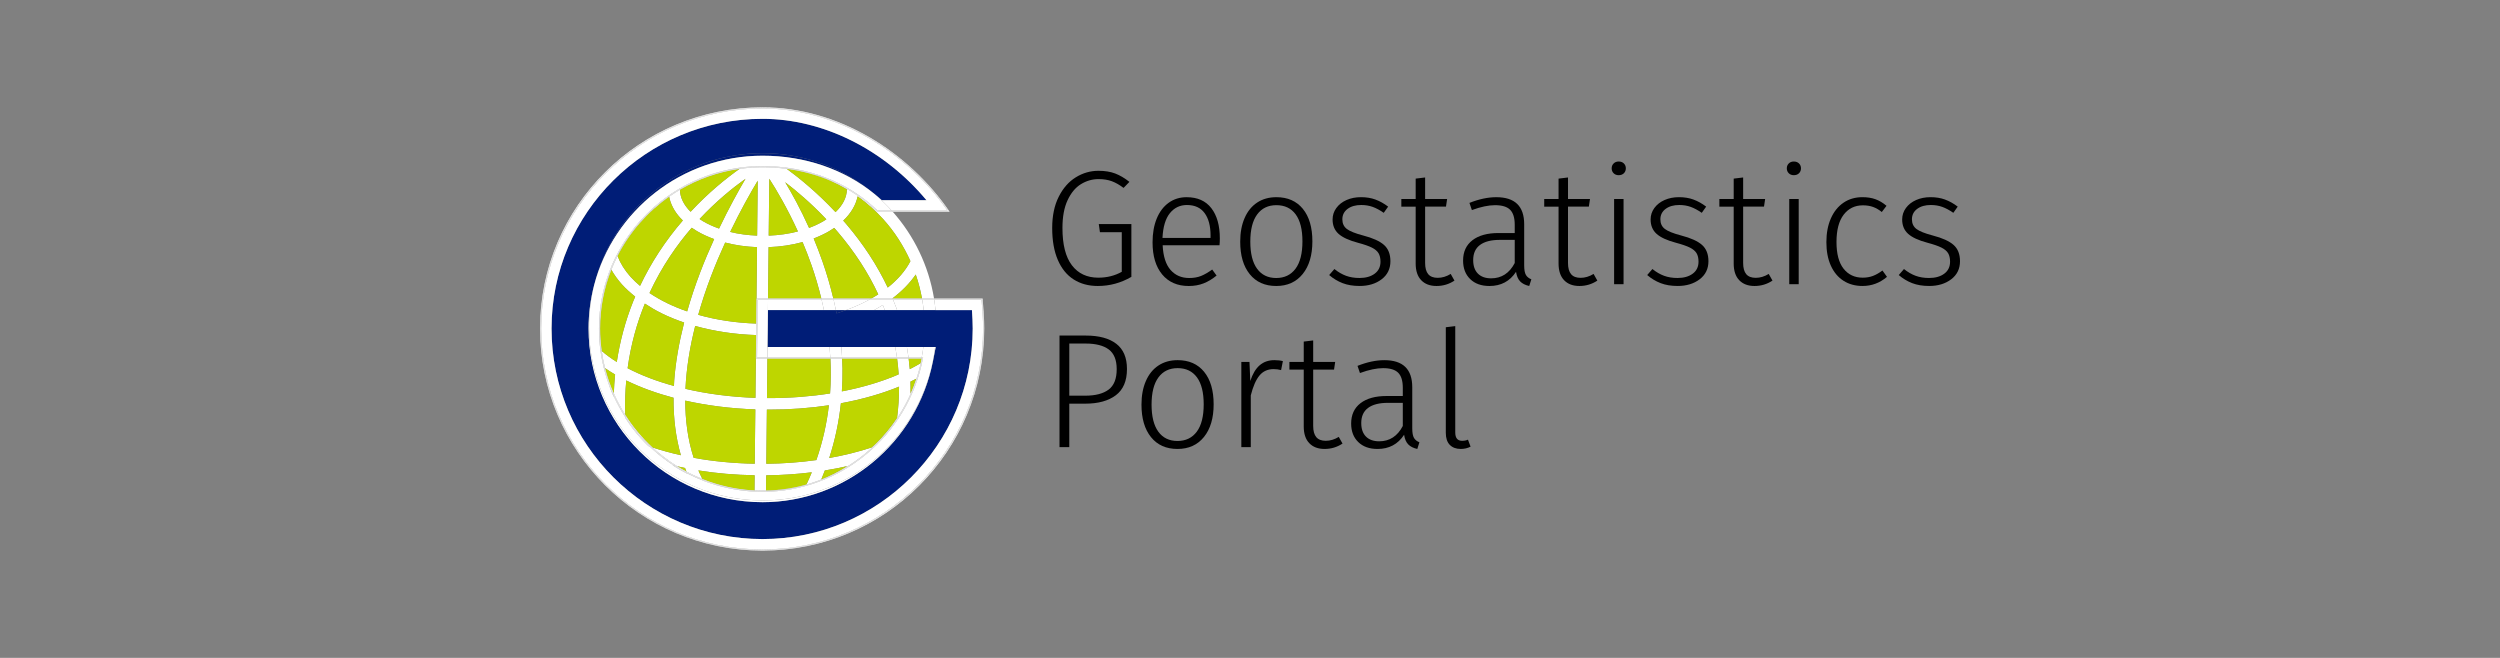 <?xml version="1.0" encoding="UTF-8"?>
<svg id="Warstwa_1" xmlns="http://www.w3.org/2000/svg" version="1.1" viewBox="0 0 380 100">
  <rect x="0" y="0" width="380" height="100" fill="#808080" stroke="none"/>
  <!-- Generator: Adobe Illustrator 29.1.0, SVG Export Plug-In . SVG Version: 2.1.0 Build 142)  -->
  <defs>
    <style>
      .st0 {
        fill: #fff;
      }

      .st1 {
        fill: #bed600;
      }

      .st2 {
        fill: #001d77;
      }
    </style>
  </defs>
  <g>
    <path d="M169.505,26.37c.718.272,1.44.698,2.167,1.275l-.892.917c-.611-.463-1.206-.801-1.783-1.016-.578-.214-1.247-.322-2.006-.322-.958,0-1.853.256-2.687.768-.834.511-1.511,1.325-2.031,2.439s-.78,2.522-.78,4.223c0,2.526.479,4.417,1.437,5.671.957,1.255,2.294,1.882,4.012,1.882,1.321,0,2.51-.297,3.567-.892v-6.018h-3.319l-.174-1.238h4.953v8.024c-1.585.924-3.285,1.387-5.102,1.387-1.403,0-2.625-.33-3.665-.991-1.04-.66-1.845-1.651-2.414-2.972-.57-1.32-.854-2.938-.854-4.854,0-1.849.33-3.43.99-4.743s1.527-2.299,2.6-2.96c1.073-.66,2.22-.99,3.442-.99.974,0,1.82.136,2.539.409Z"/>
    <path d="M185.366,37.279h-8.643c.083,1.684.483,2.934,1.201,3.752s1.663,1.226,2.836,1.226c.677,0,1.275-.103,1.795-.31.52-.207,1.085-.533,1.697-.978l.669.916c-.644.528-1.304.925-1.981,1.189-.677.264-1.428.397-2.253.397-1.718,0-3.063-.586-4.037-1.759-.974-1.172-1.461-2.798-1.461-4.879,0-1.37.21-2.571.631-3.603.421-1.032,1.024-1.833,1.808-2.403.784-.57,1.697-.854,2.736-.854,1.651,0,2.906.557,3.764,1.672s1.288,2.646,1.288,4.594c0,.363-.016.71-.05,1.041ZM184.004,35.793c0-1.453-.301-2.588-.904-3.405s-1.498-1.226-2.687-1.226c-1.057,0-1.919.413-2.588,1.238-.669.826-1.044,2.08-1.127,3.764h7.305v-.371Z"/>
    <path d="M198.033,31.744c.966,1.181,1.449,2.827,1.449,4.941,0,2.097-.492,3.752-1.473,4.965-.982,1.213-2.324,1.82-4.024,1.82-1.717,0-3.059-.599-4.024-1.796-.966-1.197-1.449-2.843-1.449-4.941,0-1.37.222-2.567.669-3.591.446-1.024,1.081-1.808,1.907-2.353.825-.545,1.799-.817,2.922-.817,1.716,0,3.058.591,4.024,1.771ZM191.087,32.598c-.693.941-1.041,2.32-1.041,4.136,0,1.8.343,3.17,1.028,4.111.685.941,1.655,1.412,2.91,1.412,1.255,0,2.233-.471,2.935-1.412.701-.941,1.052-2.328,1.052-4.16,0-1.799-.343-3.166-1.027-4.099-.686-.933-1.664-1.4-2.935-1.4-1.255,0-2.229.471-2.922,1.412Z"/>
    <path d="M209.065,30.332c.66.239,1.304.599,1.932,1.077l-.669.941c-.594-.413-1.155-.714-1.684-.904-.528-.189-1.106-.285-1.733-.285-.859,0-1.552.198-2.08.594-.528.397-.793.925-.793,1.585,0,.628.227,1.114.681,1.461.454.346,1.275.677,2.464.99,1.469.38,2.53.859,3.183,1.437.652.578.978,1.403.978,2.476,0,1.155-.446,2.072-1.337,2.749-.892.677-2.006,1.016-3.343,1.016-.99,0-1.857-.145-2.6-.434-.742-.289-1.42-.698-2.03-1.226l.792-.916c.578.463,1.168.805,1.771,1.028.603.222,1.284.334,2.043.334.958,0,1.729-.219,2.316-.657.586-.437.879-1.044.879-1.82,0-.528-.099-.958-.297-1.288-.198-.33-.537-.615-1.016-.855-.479-.239-1.18-.482-2.105-.73-1.371-.363-2.357-.817-2.96-1.362-.603-.545-.904-1.271-.904-2.179,0-.644.189-1.226.57-1.746.38-.52.895-.924,1.548-1.213.652-.288,1.383-.434,2.192-.434.808,0,1.544.12,2.204.359Z"/>
    <path d="M221.076,42.653c-.825.545-1.733.817-2.724.817-.991,0-1.767-.293-2.328-.88-.562-.585-.842-1.432-.842-2.538v-8.643h-2.179v-1.164h2.179v-3.096l1.437-.174v3.269h3.343l-.173,1.164h-3.17v8.568c0,.76.157,1.325.47,1.697.313.371.793.557,1.437.557.677,0,1.337-.198,1.981-.594l.57,1.015Z"/>
    <path d="M231.935,41.786c.174.297.45.52.83.669l-.322,1.016c-.594-.132-1.053-.363-1.375-.693-.322-.33-.532-.817-.631-1.461-.941,1.437-2.287,2.155-4.036,2.155-1.238,0-2.216-.351-2.935-1.053s-1.077-1.638-1.077-2.811c0-1.337.475-2.369,1.424-3.096.949-.726,2.266-1.09,3.95-1.09h2.476v-1.263c0-1.041-.231-1.796-.693-2.266-.462-.47-1.23-.706-2.303-.706-.99,0-2.163.248-3.516.743l-.372-1.09c1.453-.578,2.815-.867,4.087-.867,2.823,0,4.235,1.371,4.235,4.111v6.241c0,.677.086,1.164.26,1.461ZM230.239,39.978v-3.516h-2.253c-1.321,0-2.328.256-3.021.768s-1.04,1.279-1.04,2.303c0,.891.239,1.577.718,2.056s1.148.718,2.006.718c1.585,0,2.782-.776,3.591-2.328Z"/>
    <path d="M242.795,42.653c-.826.545-1.733.817-2.724.817-.99,0-1.767-.293-2.328-.88-.561-.585-.842-1.432-.842-2.538v-8.643h-2.18v-1.164h2.18v-3.096l1.436-.174v3.269h3.343l-.174,1.164h-3.17v8.568c0,.76.157,1.325.47,1.697s.793.557,1.437.557c.677,0,1.337-.198,1.981-.594l.57,1.015Z"/>
    <path d="M246.831,24.847c.198.198.297.446.297.742,0,.297-.099.545-.297.743-.198.198-.463.297-.793.297-.314,0-.57-.099-.767-.297-.198-.198-.297-.446-.297-.743,0-.297.099-.545.297-.742.198-.198.453-.297.767-.297.33,0,.594.099.793.297ZM246.781,43.197h-1.436v-12.952h1.436v12.952Z"/>
    <path d="M257.405,30.332c.66.239,1.304.599,1.932,1.077l-.669.941c-.594-.413-1.155-.714-1.684-.904-.528-.189-1.106-.285-1.733-.285-.859,0-1.552.198-2.08.594-.528.397-.793.925-.793,1.585,0,.628.227,1.114.681,1.461.454.346,1.275.677,2.464.99,1.469.38,2.53.859,3.183,1.437.652.578.978,1.403.978,2.476,0,1.155-.446,2.072-1.337,2.749-.892.677-2.006,1.016-3.343,1.016-.99,0-1.857-.145-2.6-.434-.742-.289-1.42-.698-2.03-1.226l.792-.916c.578.463,1.168.805,1.771,1.028.603.222,1.284.334,2.043.334.958,0,1.729-.219,2.316-.657.586-.437.879-1.044.879-1.82,0-.528-.099-.958-.297-1.288-.198-.33-.537-.615-1.016-.855-.479-.239-1.18-.482-2.105-.73-1.371-.363-2.357-.817-2.96-1.362-.603-.545-.904-1.271-.904-2.179,0-.644.189-1.226.57-1.746.38-.52.895-.924,1.548-1.213.652-.288,1.383-.434,2.192-.434.808,0,1.544.12,2.204.359Z"/>
    <path d="M269.416,42.653c-.825.545-1.733.817-2.724.817-.991,0-1.767-.293-2.328-.88-.562-.585-.842-1.432-.842-2.538v-8.643h-2.179v-1.164h2.179v-3.096l1.437-.174v3.269h3.343l-.173,1.164h-3.17v8.568c0,.76.157,1.325.47,1.697.313.371.793.557,1.437.557.677,0,1.337-.198,1.981-.594l.57,1.015Z"/>
    <path d="M273.452,24.847c.198.198.297.446.297.742,0,.297-.099.545-.297.743-.198.198-.463.297-.793.297-.314,0-.57-.099-.768-.297-.198-.198-.297-.446-.297-.743,0-.297.099-.545.297-.742.198-.198.454-.297.768-.297.33,0,.594.099.793.297ZM273.403,43.197h-1.437v-12.952h1.437v12.952Z"/>
    <path d="M285.067,30.282c.577.207,1.139.541,1.684,1.003l-.718.941c-.429-.347-.871-.603-1.325-.768-.455-.165-.97-.248-1.548-.248-1.222,0-2.196.475-2.923,1.424-.726.949-1.09,2.332-1.09,4.148,0,1.8.359,3.154,1.077,4.062s1.688,1.362,2.91,1.362c.577,0,1.102-.091,1.573-.273.47-.181.945-.454,1.424-.817l.693.966c-1.09.924-2.328,1.387-3.715,1.387-1.106,0-2.072-.265-2.898-.793-.825-.528-1.465-1.291-1.919-2.291-.454-.999-.681-2.192-.681-3.579,0-1.37.227-2.571.681-3.603s1.094-1.828,1.919-2.39c.826-.561,1.784-.842,2.873-.842.743,0,1.403.103,1.981.31Z"/>
    <path d="M295.641,30.332c.66.239,1.304.599,1.932,1.077l-.669.941c-.594-.413-1.155-.714-1.684-.904-.528-.189-1.106-.285-1.733-.285-.859,0-1.552.198-2.08.594-.528.397-.793.925-.793,1.585,0,.628.227,1.114.681,1.461.454.346,1.275.677,2.464.99,1.469.38,2.53.859,3.183,1.437.652.578.978,1.403.978,2.476,0,1.155-.446,2.072-1.337,2.749-.892.677-2.006,1.016-3.343,1.016-.99,0-1.857-.145-2.6-.434-.742-.289-1.42-.698-2.03-1.226l.792-.916c.578.463,1.168.805,1.771,1.028.603.222,1.284.334,2.043.334.958,0,1.729-.219,2.316-.657.586-.437.879-1.044.879-1.82,0-.528-.099-.958-.297-1.288-.198-.33-.537-.615-1.016-.855-.479-.239-1.18-.482-2.105-.73-1.371-.363-2.357-.817-2.96-1.362-.603-.545-.904-1.271-.904-2.179,0-.644.189-1.226.57-1.746.38-.52.895-.924,1.548-1.213.652-.288,1.383-.434,2.192-.434.808,0,1.544.12,2.204.359Z"/>
    <path d="M169.677,52.256c1.082.834,1.622,2.109,1.622,3.826,0,1.816-.565,3.149-1.697,3.999-1.131.851-2.678,1.276-4.643,1.276h-2.427v6.612h-1.486v-16.964h3.987c2.015,0,3.562.417,4.643,1.251ZM168.501,59.227c.825-.611,1.238-1.651,1.238-3.12,0-1.387-.401-2.381-1.201-2.984-.801-.602-1.977-.904-3.529-.904h-2.476v7.925h2.427c1.536,0,2.716-.305,3.542-.917Z"/>
    <path d="M183.025,56.515c.966,1.181,1.449,2.827,1.449,4.941,0,2.097-.492,3.752-1.473,4.965-.982,1.213-2.324,1.82-4.024,1.82-1.717,0-3.059-.599-4.024-1.796-.966-1.197-1.449-2.843-1.449-4.941,0-1.37.222-2.567.669-3.591.446-1.024,1.081-1.808,1.907-2.353.825-.545,1.799-.817,2.922-.817,1.716,0,3.058.591,4.024,1.771ZM176.079,57.369c-.693.941-1.041,2.32-1.041,4.136,0,1.8.343,3.17,1.028,4.111.685.941,1.655,1.412,2.91,1.412,1.255,0,2.233-.471,2.935-1.412.701-.941,1.052-2.328,1.052-4.16,0-1.799-.343-3.166-1.027-4.099-.686-.933-1.664-1.4-2.935-1.4-1.255,0-2.229.471-2.922,1.412Z"/>
    <path d="M194.999,54.893l-.273,1.362c-.363-.099-.743-.149-1.139-.149-.891,0-1.606.322-2.142.966-.537.644-.978,1.651-1.325,3.021v7.875h-1.437v-12.952h1.238l.124,2.897c.346-1.073.821-1.869,1.424-2.389.602-.521,1.349-.781,2.241-.781.511,0,.941.05,1.288.149Z"/>
    <path d="M204.062,67.424c-.825.545-1.733.817-2.724.817-.991,0-1.767-.293-2.328-.88-.562-.585-.842-1.432-.842-2.538v-8.643h-2.179v-1.164h2.179v-3.096l1.437-.174v3.269h3.343l-.173,1.164h-3.17v8.568c0,.76.157,1.325.47,1.697.313.371.793.557,1.437.557.677,0,1.337-.198,1.981-.594l.57,1.015Z"/>
    <path d="M214.921,66.557c.174.297.45.52.83.669l-.322,1.016c-.594-.132-1.053-.363-1.375-.693-.322-.33-.532-.817-.631-1.461-.941,1.437-2.287,2.155-4.036,2.155-1.238,0-2.216-.351-2.935-1.053s-1.077-1.638-1.077-2.811c0-1.337.475-2.369,1.424-3.096.949-.726,2.266-1.09,3.95-1.09h2.476v-1.263c0-1.041-.231-1.796-.693-2.266-.462-.47-1.23-.706-2.303-.706-.99,0-2.163.248-3.516.743l-.372-1.09c1.453-.578,2.815-.867,4.087-.867,2.823,0,4.235,1.371,4.235,4.111v6.241c0,.677.086,1.164.26,1.461ZM213.225,64.749v-3.516h-2.253c-1.321,0-2.328.256-3.021.768s-1.04,1.279-1.04,2.303c0,.891.239,1.577.718,2.056s1.148.718,2.006.718c1.585,0,2.782-.776,3.591-2.328Z"/>
    <path d="M220.369,67.622c-.404-.413-.606-1.024-.606-1.833v-16.048l1.436-.173v16.171c0,.842.347,1.263,1.041,1.263.346,0,.644-.058.891-.174l.397,1.065c-.463.231-.958.347-1.486.347-.71,0-1.267-.207-1.672-.619Z"/>
  </g>
  <g>
    <path class="st0" d="M126.332,27.517c.821.378,1.622.797,2.397,1.263-.021,1.223-.628,2.408-1.728,3.462-2.756-2.94-5.443-5.134-7.413-6.578-1.2-.159-2.429-.242-3.684-.242-1.19,0-2.36.089-3.507.252-1.998,1.413-4.68,3.56-7.426,6.515-1.033-1.024-1.598-2.167-1.62-3.347-.563.332-1.111.687-1.644,1.06.225,1.128.781,2.202,1.659,3.175.133.148.279.291.426.434-2.655,3.077-4.834,6.413-6.507,9.942-.519-.436-1-.888-1.427-1.362-.891-.988-1.556-2.058-1.992-3.183-.347.68-.662,1.379-.945,2.094.441.771.974,1.52,1.617,2.234.585.649,1.274,1.262,2.014,1.852-.101.241-.21.479-.307.722-1.182,2.954-2.009,6.035-2.493,9.214-.839-.526-1.605-1.086-2.292-1.674.124.884.292,1.753.508,2.605.487.336.991.663,1.528.975-.102.95-.158,1.911-.195,2.877.497,1.125,1.076,2.206,1.73,3.236-.052-1.809.007-3.546.159-5.214,2.129,1.049,4.55,1.934,7.188,2.631-.026,3.132.349,6.049,1.113,8.737-1.497-.334-2.94-.73-4.318-1.187,1.156,1.068,2.414,2.026,3.757,2.861.397.091.791.187,1.196.268.068.183.141.364.213.545.786.42,1.599.795,2.433,1.129-.221-.432-.434-.865-.622-1.308,2.739.443,5.613.685,8.554.736l-.024,2.306c.405.02.813.031,1.223.031.178,0,.355-.008.532-.012l.024-2.317c2.361-.024,4.683-.179,6.935-.459-.253.62-.531,1.242-.822,1.863,8.875-2.512,15.734-9.91,17.529-19.155h-.036c-.046.236-.088.474-.141.708-.524.314-1.07.616-1.64.905-.044-.54-.104-1.077-.172-1.614h-1.753c.107.798.189,1.6.237,2.407-2.56,1.107-5.479,1.978-8.634,2.587.074-1.16.117-2.328.097-3.508-.009-.493-.029-.989-.054-1.486h-1.787c.09,1.722.085,3.495-.045,5.306-2.95.464-6.072.711-9.283.708-.102,0-.203-.005-.305-.005l.063-6.009h-1.751l.097-9.118h1.75l.082-7.812c1.807-.063,3.551-.326,5.165-.772.474,1.122.935,2.301,1.369,3.538.539,1.541,1.044,3.24,1.485,5.045h1.825c-.45-1.887-1.002-3.785-1.671-5.69-.421-1.201-.866-2.348-1.321-3.439.831-.317,1.617-.683,2.339-1.103.276-.161.53-.333.783-.504.174.198.35.391.523.595,2.603,3.06,4.654,6.234,6.172,9.505-.343.221-.708.429-1.074.636h3.26c-.005-.013-.01-.025-.015-.038,1.454-1.097,2.636-2.318,3.529-3.614.409,1.188.726,2.409.953,3.652h1.825c-.821-5.017-3.057-9.557-6.285-13.199h-2.367c-2.012-1.965-4.372-3.532-6.984-4.663ZM139.266,57.57c-.253.76-.542,1.507-.867,2.238.014-.603.007-1.203-.009-1.803.298-.142.589-.287.877-.435ZM124.834,72.881c.191-.453.365-.911.54-1.37,1.166-.187,2.308-.407,3.423-.662-1.264.794-2.585,1.481-3.963,2.032ZM127.816,61.296c3.204-.59,6.188-1.44,8.839-2.525.006,1.571-.09,3.157-.304,4.76-.935,1.394-2.01,2.708-3.233,3.915-.203.2-.424.374-.632.567-2.02.669-4.184,1.203-6.444,1.606.875-2.696,1.47-5.474,1.773-8.323ZM116.565,62.259c.102.001.203.005.305.005,3.143.004,6.209-.227,9.123-.663-.317,2.723-.928,5.514-1.909,8.331-2.454.345-5.004.533-7.606.561l.086-8.234ZM113.315,27.173c-1.109,1.886-2.552,4.498-4.02,7.568-.885-.315-1.716-.687-2.461-1.128-.177-.105-.335-.216-.499-.325,2.559-2.736,5.087-4.767,6.98-6.115ZM102.485,57.776c-.023.301-.026.592-.042.889-2.615-.715-4.995-1.621-7.046-2.695.497-3.63,1.43-6.907,2.624-9.821.798.526,1.64,1.029,2.565,1.483,1.069.525,2.211.99,3.406,1.396-.782,3.05-1.293,5.978-1.506,8.748ZM98.726,44.538c1.88-4.073,4.219-7.378,6.416-9.92.251.174.512.344.788.507.799.473,1.684.875,2.622,1.217-.735,1.613-1.463,3.319-2.146,5.114-.761,2.002-1.408,3.96-1.956,5.875-2.161-.744-4.094-1.689-5.723-2.793ZM114.723,70.485c-3.215-.056-6.337-.359-9.285-.895-.904-2.796-1.273-5.738-1.282-8.697,3.316.745,6.913,1.208,10.653,1.335l-.086,8.258ZM114.828,60.474c-3.756-.13-7.351-.606-10.638-1.368.149-3.255.706-6.498,1.481-9.562,2.888.813,6.035,1.283,9.257,1.385l-.099,9.545ZM114.946,49.182c-3.134-.101-6.118-.567-8.818-1.33.576-2.032,1.23-3.971,1.907-5.753.697-1.836,1.443-3.591,2.194-5.231,1.518.399,3.15.635,4.839.698l-.121,11.616ZM115.085,35.812c-1.429-.057-2.812-.241-4.1-.557,1.569-3.261,3.09-5.953,4.188-7.785l-.087,8.342ZM116.842,35.814l.091-8.642c1.145,1.782,2.769,4.54,4.346,8.006-1.389.362-2.884.578-4.437.636ZM125.138,33.634c-.663.386-1.39.721-2.16,1.01-1.263-2.812-2.556-5.162-3.636-6.952,1.778,1.361,4.006,3.257,6.263,5.643-.154.1-.302.203-.467.299ZM134.266,33.333c1.719,1.907,3.087,4.059,4.118,6.357-.76,1.472-1.937,2.823-3.448,4.019-1.584-3.351-3.695-6.591-6.312-9.66-.15-.176-.301-.341-.451-.513,1.167-1.106,1.914-2.359,2.186-3.691,1.414,1.012,2.726,2.177,3.907,3.487Z"/>
    <path class="st1" d="M109.295,34.742c1.468-3.07,2.91-5.683,4.02-7.568-1.893,1.349-4.421,3.379-6.98,6.115.164.109.323.22.499.325.745.441,1.577.813,2.461,1.128Z"/>
    <path class="st1" d="M115.085,35.812l.087-8.342c-1.098,1.832-2.619,4.524-4.188,7.785,1.288.316,2.671.5,4.1.557Z"/>
    <path class="st1" d="M116.842,35.814c1.552-.058,3.048-.274,4.437-.636-1.577-3.466-3.201-6.224-4.346-8.006l-.091,8.642Z"/>
    <path class="st1" d="M124.834,72.881c1.377-.551,2.698-1.237,3.963-2.032-1.115.255-2.257.475-3.423.662-.174.459-.349.917-.54,1.37Z"/>
    <path class="st1" d="M123.357,40.334c-.433-1.238-.895-2.416-1.369-3.538-1.614.446-3.358.709-5.165.772l-.082,7.812h8.1c-.441-1.805-.946-3.505-1.485-5.045Z"/>
    <path class="st1" d="M116.583,60.506c.102.001.203.005.305.005,3.211.003,6.333-.244,9.283-.708.13-1.812.135-3.584.045-5.306h-9.571l-.063,6.009Z"/>
    <path class="st1" d="M114.705,72.24c-2.941-.05-5.815-.293-8.554-.736.188.442.401.876.622,1.308,2.469.99,5.129,1.596,7.909,1.734l.024-2.306Z"/>
    <path class="st1" d="M127.001,32.243c1.1-1.054,1.707-2.239,1.728-3.462-.775-.466-1.577-.885-2.397-1.263-2.099-.908-4.36-1.536-6.744-1.852,1.97,1.444,4.657,3.638,7.413,6.578Z"/>
    <path class="st1" d="M128.174,33.538c.15.172.301.336.451.513,2.617,3.069,4.727,6.308,6.312,9.66,1.511-1.196,2.688-2.547,3.448-4.019-1.031-2.299-2.399-4.451-4.118-6.357-1.18-1.309-2.493-2.474-3.907-3.487-.272,1.332-1.02,2.585-2.186,3.691Z"/>
    <path class="st1" d="M133.118,67.447c1.223-1.207,2.298-2.522,3.233-3.915.213-1.603.309-3.189.304-4.76-2.652,1.085-5.635,1.935-8.839,2.525-.303,2.849-.898,5.627-1.773,8.323,2.261-.403,4.424-.937,6.444-1.606.208-.192.429-.366.632-.567Z"/>
    <path class="st1" d="M93.866,38.909c.435,1.125,1.101,2.195,1.992,3.183.427.473.909.926,1.427,1.362,1.673-3.529,3.851-6.865,6.507-9.942-.147-.143-.293-.286-.426-.434-.877-.973-1.433-2.047-1.659-3.175-3.298,2.311-6.004,5.402-7.841,9.006Z"/>
    <path class="st1" d="M104.126,71.138c-.405-.081-.799-.177-1.196-.268.46.286.93.557,1.409.813-.072-.181-.145-.362-.213-.545Z"/>
    <path class="st1" d="M108.034,42.099c-.677,1.782-1.33,3.721-1.907,5.753,2.7.763,5.684,1.229,8.818,1.33l.121-11.616c-1.69-.063-3.322-.299-4.839-.698-.751,1.64-1.496,3.395-2.194,5.231Z"/>
    <path class="st1" d="M133.492,44.743c-1.518-3.271-3.568-6.444-6.172-9.505-.174-.204-.349-.397-.523-.595-.253.172-.507.343-.783.504-.722.42-1.508.786-2.339,1.103.455,1.091.9,2.238,1.321,3.439.668,1.905,1.221,3.803,1.671,5.69h5.751c.366-.207.732-.415,1.074-.636Z"/>
    <path class="st1" d="M104.971,32.19c2.746-2.954,5.428-5.102,7.426-6.515-3.261.463-6.32,1.562-9.046,3.167.023,1.18.588,2.324,1.62,3.347Z"/>
    <path class="st1" d="M123.395,71.79c-2.252.28-4.574.434-6.935.459l-.024,2.317c2.122-.045,4.179-.359,6.137-.913.291-.621.57-1.242.822-1.863Z"/>
    <path class="st1" d="M138.285,56.111c.569-.289,1.116-.591,1.64-.905.053-.235.095-.472.141-.708h-1.953c.068.537.128,1.074.172,1.614Z"/>
    <path class="st1" d="M139.191,41.728c-.893,1.296-2.075,2.517-3.529,3.614.005.013.01.025.015.038h4.467c-.227-1.243-.544-2.464-.953-3.652Z"/>
    <path class="st1" d="M139.266,57.57c-.287.148-.579.293-.877.435.016.6.024,1.2.009,1.803.325-.732.614-1.478.867-2.238Z"/>
    <path class="st1" d="M119.342,27.692c1.08,1.79,2.372,4.14,3.636,6.952.77-.289,1.497-.624,2.16-1.01.165-.096.313-.199.467-.299-2.257-2.387-4.485-4.282-6.263-5.643Z"/>
    <path class="st1" d="M99.173,68.009c1.378.457,2.821.852,4.318,1.187-.764-2.688-1.139-5.605-1.113-8.737-2.637-.697-5.059-1.582-7.188-2.631-.152,1.668-.211,3.405-.159,5.214,1.161,1.831,2.554,3.502,4.142,4.967Z"/>
    <path class="st1" d="M93.497,56.929c-.537-.312-1.042-.639-1.528-.975.338,1.33.787,2.616,1.333,3.852.037-.966.094-1.928.195-2.877Z"/>
    <path class="st1" d="M91.46,53.349c.687.589,1.452,1.148,2.292,1.674.485-3.179,1.311-6.26,2.493-9.214.097-.242.206-.481.307-.722-.74-.59-1.429-1.203-2.014-1.852-.643-.714-1.176-1.463-1.617-2.234-1.095,2.769-1.704,5.781-1.704,8.936,0,1.157.087,2.295.244,3.411Z"/>
    <path class="st1" d="M125.993,61.601c-2.915.436-5.98.667-9.123.663-.102-0-.203-.005-.305-.005l-.086,8.234c2.601-.028,5.152-.216,7.606-.561.981-2.817,1.592-5.608,1.909-8.331Z"/>
    <path class="st1" d="M106.405,41.456c.683-1.795,1.411-3.501,2.146-5.114-.938-.343-1.823-.744-2.622-1.217-.276-.163-.537-.333-.788-.507-2.197,2.541-4.535,5.846-6.416,9.92,1.629,1.104,3.562,2.049,5.723,2.793.548-1.915,1.195-3.873,1.956-5.875Z"/>
    <path class="st1" d="M128.058,55.983c.02,1.181-.023,2.348-.097,3.508,3.155-.609,6.074-1.48,8.634-2.587-.048-.807-.13-1.609-.237-2.407h-8.355c.026.497.046.992.054,1.486Z"/>
    <path class="st1" d="M105.438,69.59c2.948.536,6.07.839,9.285.895l.086-8.258c-3.74-.127-7.337-.59-10.653-1.335.009,2.959.378,5.901,1.282,8.697Z"/>
    <path class="st1" d="M98.02,46.149c-1.194,2.913-2.127,6.191-2.624,9.821,2.051,1.075,4.431,1.981,7.046,2.695.016-.297.019-.588.042-.889.213-2.77.724-5.698,1.506-8.748-1.195-.406-2.336-.871-3.406-1.396-.924-.453-1.766-.957-2.565-1.483Z"/>
    <path class="st1" d="M104.189,59.106c3.287.762,6.883,1.238,10.638,1.368l.099-9.545c-3.222-.102-6.369-.572-9.257-1.385-.775,3.064-1.333,6.307-1.481,9.562Z"/>
    <path class="st2" d="M90.314,43.318c2.961-11.291,13.311-19.65,25.59-19.65,6.437,0,12.388,2.048,16.999,5.801-4.589-3.859-10.508-6.187-16.973-6.187-12.384,0-22.771,8.531-25.616,20.036Z"/>
    <path class="st2" d="M127.157,47.628c.493-.152.968-.321,1.439-.494h-1.544c.033.164.073.33.105.494Z"/>
    <path class="st2" d="M147.737,47.134h-19.141c-.471.172-.946.341-1.439.494-.032-.164-.072-.329-.105-.494h-10.324l-.022,2.062-.019,1.755-.019,1.791h25.562l-.406,2.09c-2.418,12.458-13.32,21.501-25.921,21.501-14.58,0-26.442-11.84-26.442-26.394,0-2.286.297-4.504.852-6.62,2.845-11.505,13.232-20.036,25.616-20.036,6.465,0,12.384,2.328,16.973,6.187.379.309.752.625,1.113.956h6.802c-6.42-7.697-15.698-12.363-24.914-12.363-17.683,0-32.069,14.3-32.069,31.876,0,17.645,14.386,32,32.069,32,17.616,0,31.948-14.355,31.948-32,0-.901-.049-1.853-.115-2.804Z"/>
    <path class="st0" d="M147.737,47.134c.067.95.115,1.903.115,2.804,0,17.645-14.332,32-31.948,32-17.683,0-32.069-14.355-32.069-32,0-17.577,14.386-31.876,32.069-31.876,9.216,0,18.494,4.666,24.914,12.363h-6.802c-.36-.331-.734-.648-1.113-.956.933.785,1.813,1.631,2.629,2.536h8.478c-6.688-9.582-17.428-15.522-28.106-15.522-18.554,0-33.648,15.008-33.648,33.456,0,18.516,15.094,33.579,33.648,33.579,18.487,0,33.528-15.064,33.528-33.579,0-1.421-.114-2.94-.234-4.383h-7.198c.082.522.147,1.048.198,1.58h5.539Z"/>
    <path class="st0" d="M115.904,76.332c12.601,0,23.503-9.042,25.921-21.501l.406-2.09h-.092c-1.521,13.129-12.671,23.324-26.209,23.324-14.576,0-26.392-11.816-26.392-26.392,0-2.192.272-4.32.776-6.356-.555,2.116-.852,4.334-.852,6.62,0,14.554,11.862,26.394,26.442,26.394Z"/>
    <path class="st0" d="M126.089,52.742c.047.521.087,1.048.117,1.58h1.791c-.029-.525-.068-1.051-.116-1.58h-1.792Z"/>
    <path class="st0" d="M136.078,52.742c.099.524.186,1.051.26,1.58h1.751c-.07-.528-.149-1.055-.243-1.58h-1.769Z"/>
    <path class="st0" d="M142.198,47.134c-.051-.531-.116-1.058-.198-1.58h-1.823c.092.523.165,1.049.223,1.58h1.798Z"/>
    <path class="st0" d="M127.052,47.134c-.107-.526-.217-1.052-.341-1.58h-1.825c.124.517.239,1.045.351,1.58h1.815Z"/>
    <path class="st0" d="M132.902,29.469c-4.611-3.753-10.562-5.801-16.999-5.801-12.279,0-22.629,8.359-25.59,19.65-.504,2.036-.776,4.164-.776,6.356,0,14.576,11.816,26.392,26.392,26.392,13.537,0,24.688-10.194,26.209-23.324h-1.785c-.067.531-.154,1.057-.253,1.58h.214l-.041.209c-2.275,11.718-12.524,20.222-24.37,20.222-2.796,0-5.483-.47-7.994-1.324-.068-.022-.136-.046-.204-.069-.159-.055-.318-.11-.475-.168-.108-.039-.217-.075-.325-.115-.003-.005-.005-.011-.008-.016-.841-.328-1.66-.699-2.454-1.112.008.019.015.039.023.057-.773-.391-1.525-.824-2.254-1.296.058.014.117.025.175.039-1.305-.847-2.524-1.813-3.645-2.882-.059-.02-.12-.039-.178-.059-.411-.396-.814-.801-1.198-1.227-.865-.96-1.628-1.992-2.323-3.061-.002-.037-.001-.073-.002-.11-.661-1.016-1.248-2.082-1.757-3.193-.001.027-.003.054-.004.082-.415-.918-.765-1.862-1.063-2.824-.036-.111-.07-.222-.104-.334-.035-.121-.07-.242-.104-.364-.625-2.174-.967-4.465-.967-6.837,0-13.615,11.153-24.691,24.863-24.691,6.787,0,12.992,2.399,17.483,6.757h2.144c-.816-.905-1.696-1.751-2.629-2.536Z"/>
    <path class="st0" d="M128.596,47.134h4.258c.461-.25.909-.509,1.338-.779.105.259.2.519.298.779h1.866c-.052-.147-.101-.296-.156-.443-.141-.381-.297-.759-.454-1.137h-3.626c-1.083.592-2.266,1.118-3.525,1.58Z"/>
    <polygon class="st0" points="116.687 50.951 116.706 49.196 116.702 49.196 116.74 45.555 115.165 45.555 115.072 54.322 116.648 54.322 116.683 50.951 116.687 50.951"/>
    <path class="st0" d="M116.706,49.196l.022-2.062h8.509c-.112-.535-.227-1.063-.351-1.58h-8.146l-.038,3.641c.002,0,.003-0.0.004-0Z"/>
    <path class="st0" d="M116.668,52.742l.019-1.791c-.002,0-.003 0-.004 0l-.035,3.37h9.558c-.03-.532-.069-1.058-.117-1.58h-9.421Z"/>
    <path class="st0" d="M106.905,73.077c.107.041.217.076.325.115-.112-.042-.222-.088-.333-.131.003.005.005.011.008.016Z"/>
    <path class="st0" d="M107.909,73.429c-.068-.023-.136-.045-.204-.069.068.023.136.047.204.069Z"/>
    <path class="st0" d="M102.211,70.709c.728.472,1.481.905,2.254,1.296-.008-.019-.015-.039-.023-.057-.706-.368-1.392-.768-2.056-1.2-.058-.014-.117-.025-.175-.039Z"/>
    <path class="st0" d="M128.596,47.134c1.259-.461,2.442-.987,3.525-1.58h-5.41c.124.528.234,1.054.341,1.58h1.544Z"/>
    <path class="st0" d="M137.847,52.742c.093.525.173,1.051.243,1.58h2.011c.099-.523.187-1.049.253-1.58h-2.507Z"/>
    <path class="st0" d="M136.201,46.692c.055.147.103.295.156.443h4.043c-.058-.53-.131-1.057-.223-1.58h-4.43c.156.378.312.756.454,1.137Z"/>
    <path class="st0" d="M95.04,63.408c.001.037.001.073.002.11.695,1.07,1.457,2.101,2.323,3.061.384.426.787.832,1.198,1.227.058.021.119.039.178.059-1.4-1.335-2.643-2.831-3.702-4.458Z"/>
    <path class="st0" d="M93.279,60.297c.001-.027.003-.054.004-.082-.407-.888-.765-1.802-1.066-2.742.298.962.647,1.906,1.063,2.824Z"/>
    <path class="st0" d="M92.009,56.775c.034.122.068.243.104.364-.037-.12-.069-.243-.104-.364Z"/>
    <path class="st0" d="M127.881,52.742c.047.528.087,1.055.116,1.58h8.341c-.074-.529-.161-1.055-.26-1.58h-8.197Z"/>
    <path class="st0" d="M134.192,46.356c-.429.27-.877.529-1.338.779h1.636c-.098-.26-.193-.52-.298-.779Z"/>
    <path class="st0" d="M141.968,45.379c.005.029.011.058.016.088h7.294c.123,1.471.241,3.024.241,4.471,0,18.564-15.08,33.667-33.615,33.667-18.602,0-33.736-15.103-33.736-33.667,0-18.496,15.134-33.543,33.736-33.543,10.758,0,21.577,6.011,28.273,15.698h-8.569c.026.029.05.059.076.088h8.661c-6.267-9.15-16.939-15.873-28.44-15.873-18.638,0-33.824,15.03-33.824,33.631,0,18.603,15.185,33.755,33.824,33.755,18.642,0,33.703-15.152,33.703-33.755,0-1.479-.124-3.08-.248-4.559h-7.391Z"/>
    <path class="st0" d="M126.211,54.409c.002.029.004.058.005.088h1.787c-.002-.029-.002-.058-.003-.088h-1.789Z"/>
    <path class="st0" d="M105.501,27.618c-7.103,3.278-12.389,9.799-13.916,17.639.303-1.481.738-2.925,1.297-4.319.012.022.027.043.039.065.283-.715.598-1.413.945-2.094-.008-.02-.019-.04-.026-.06,1.198-2.328,2.752-4.487,4.672-6.382.991-.979,2.063-1.843,3.177-2.632.004.023.014.045.018.068.534-.374,1.081-.729,1.644-1.06-0-.027-.005-.055-.005-.082.701-.417,1.42-.798,2.155-1.143Z"/>
    <path class="st0" d="M126.689,45.467c-.007-.029-.015-.058-.022-.088h-1.825c.007.029.015.058.022.088h1.825Z"/>
    <path class="st0" d="M136.348,54.409c.004.029.007.059.011.088h1.753c-.004-.029-.008-.058-.011-.088h-1.752Z"/>
    <path class="st0" d="M95.036,63.24c-.002-.066-.003-.132-.005-.198-.653-1.031-1.233-2.111-1.73-3.236-.003.072-.007.144-.01.216.503,1.119,1.086,2.194,1.744,3.218Z"/>
    <path class="st0" d="M91.856,55.878c.037.026.075.05.112.076-.216-.852-.384-1.721-.508-2.605-.033-.028-.068-.056-.101-.085.12.887.285,1.759.497,2.614Z"/>
    <path class="st0" d="M115.904,74.665c11.805,0,22.018-8.475,24.284-20.151l.021-.104h-.125c-.006.029-.012.058-.017.088h.036c-1.795,9.245-8.654,16.643-17.529,19.155-.002.003-.003.007-.005.011-1.976.576-4.034.888-6.133.959l.001-.056c-.177.004-.354.012-.532.012-.41,0-.818-.011-1.223-.031l-.001.088c.406.02.814.031,1.224.031Z"/>
    <path class="st0" d="M102.637,70.804c.097.023.196.043.293.066-1.343-.834-2.601-1.793-3.757-2.861-.079-.026-.158-.052-.236-.078,1.138,1.069,2.376,2.032,3.7,2.873Z"/>
    <path class="st0" d="M115.904,25.335c-1.139,0-2.258.083-3.356.232-.048.034-.101.073-.151.108,1.147-.163,2.317-.252,3.507-.252,1.255,0,2.484.083,3.684.242-.045-.033-.093-.07-.138-.102-1.16-.149-2.343-.228-3.546-.228Z"/>
    <path class="st0" d="M105.656,27.547c.258-.119.52-.232.782-.342-.264.109-.523.225-.782.342Z"/>
    <path class="st0" d="M106.838,72.942c-.022-.043-.044-.087-.066-.13-.834-.334-1.646-.71-2.433-1.129.019.047.036.094.055.141.79.416,1.606.788,2.443,1.118Z"/>
    <polygon class="st0" points="114.984 54.409 115.079 45.467 116.741 45.467 116.742 45.379 114.991 45.379 114.895 54.497 116.646 54.497 116.647 54.409 114.984 54.409"/>
    <path class="st0" d="M133.352,32.092c-2.83-2.755-6.347-4.724-10.263-5.802,1.11.332,2.193.744,3.243,1.227,2.613,1.131,4.972,2.698,6.984,4.663h2.367c-.026-.029-.05-.059-.076-.088h-2.256Z"/>
    <path class="st0" d="M140.16,45.467h1.824c-.005-.029-.011-.058-.016-.088h-1.825c.005.029.011.058.017.088Z"/>
    <path class="st0" d="M135.712,45.467c-.012-.029-.023-.058-.035-.088h-3.26c-.05.029-.097.059-.148.088h3.443Z"/>
    <path class="st0" d="M124.863,45.467c-.007-.03-.015-.058-.022-.088h-8.1l-.001.088h8.123Z"/>
    <path class="st0" d="M116.647,54.409l-.001.088h9.571c-.002-.029-.004-.058-.005-.088h-9.564Z"/>
    <path class="st0" d="M114.679,74.634l.001-.088c-2.78-.137-5.44-.744-7.909-1.734.022.043.043.087.066.13,2.45.965,5.086,1.557,7.842,1.691Z"/>
    <path class="st0" d="M119.588,25.665c2.383.316,4.645.944,6.744,1.852-1.05-.483-2.133-.895-3.243-1.227-1.179-.325-2.395-.567-3.638-.727.044.032.093.069.138.102Z"/>
    <path class="st0" d="M98.511,32.466c-1.919,1.895-3.474,4.054-4.672,6.382.008.02.018.04.026.06,1.837-3.604,4.543-6.695,7.841-9.006-.005-.023-.014-.045-.018-.068-1.115.789-2.186,1.653-3.177,2.632Z"/>
    <path class="st0" d="M104.395,71.824c-.019-.047-.037-.094-.055-.141-.479-.256-.949-.527-1.409-.813-.097-.022-.196-.043-.293-.066.571.363,1.156.704,1.758,1.02Z"/>
    <path class="st0" d="M132.269,45.467c.051-.028.097-.059.148-.088h-5.751c.007.029.015.058.022.088h5.581Z"/>
    <path class="st0" d="M106.438,27.205c-.262.11-.523.223-.782.342-.052.024-.104.046-.156.07-.735.345-1.454.725-2.155,1.143-0.0.027.004.055.005.082,2.726-1.605,5.785-2.704,9.046-3.167.049-.035.102-.074.151-.108-2.134.288-4.183.844-6.109,1.638Z"/>
    <path class="st0" d="M122.568,73.663c.002-.004.003-.007.005-.011-1.958.554-4.015.867-6.137.913l-.001.056c2.099-.07,4.157-.383,6.133-.959Z"/>
    <path class="st0" d="M138.101,54.409c.004.029.008.058.011.088h1.953c.006-.029.012-.058.017-.088h-1.982Z"/>
    <path class="st0" d="M140.16,45.467c-.005-.029-.011-.058-.017-.088h-4.467c.012.029.023.059.035.088h4.448Z"/>
    <path class="st0" d="M98.937,67.931c.078.027.157.052.236.078-1.587-1.466-2.981-3.136-4.142-4.967.002.066.002.131.005.198,1.105,1.721,2.416,3.296,3.901,4.691Z"/>
    <path class="st0" d="M93.292,60.022c.002-.072.007-.144.01-.216-.546-1.236-.995-2.522-1.333-3.852-.037-.025-.076-.05-.112-.076.356,1.435.84,2.819,1.435,4.144Z"/>
    <path class="st0" d="M91.584,45.257c-.295,1.517-.455,3.08-.455,4.681,0,1.128.083,2.237.231,3.326.033.029.068.056.101.085-.157-1.116-.244-2.254-.244-3.411,0-3.155.609-6.167,1.704-8.936-.013-.022-.027-.043-.039-.065-.56,1.394-.995,2.839-1.297,4.319Z"/>
    <path class="st0" d="M128.001,54.409c.002.029.002.058.003.088h8.355c-.004-.029-.007-.059-.011-.088h-8.348Z"/>
    <path class="st0" d="M149.198,45.555c.12,1.444.234,2.963.234,4.383,0,18.516-15.04,33.579-33.528,33.579-18.554,0-33.648-15.064-33.648-33.579,0-18.447,15.094-33.456,33.648-33.456,10.678,0,21.417,5.94,28.106,15.522h-8.478c.026.029.05.059.076.088h8.569c-6.696-9.687-17.515-15.698-28.273-15.698-18.602,0-33.736,15.048-33.736,33.543,0,18.564,15.134,33.667,33.736,33.667,18.535,0,33.615-15.103,33.615-33.667,0-1.447-.118-3-.241-4.471h-7.294c.005.029.011.058.016.088h7.198Z"/>
    <path class="st0" d="M92.217,57.473c-.034-.112-.071-.222-.104-.334.034.112.069.223.104.334Z"/>
    <path class="st0" d="M95.04,63.408c-.002-.057-.002-.112-.004-.168-.658-1.024-1.241-2.098-1.744-3.218-.002.065-.007.128-.009.193.509,1.111,1.096,2.177,1.757,3.193Z"/>
    <path class="st0" d="M102.386,70.748c.083.02.168.037.251.056-1.324-.841-2.562-1.804-3.7-2.873-.065-.022-.131-.043-.196-.065,1.121,1.069,2.34,2.035,3.645,2.882Z"/>
    <path class="st0" d="M126.711,45.555c-.007-.029-.015-.058-.022-.088h-1.825c.007.03.015.058.022.088h1.825Z"/>
    <path class="st0" d="M133.387,32.005c-4.491-4.358-10.697-6.757-17.483-6.757-13.709,0-24.863,11.076-24.863,24.691,0,2.372.342,4.663.967,6.837-.088-.319-.174-.64-.25-.963.032.022.066.044.098.066-.212-.855-.377-1.727-.497-2.614-.021-.018-.043-.036-.064-.054-.134-1.084-.221-2.176-.21-3.283.016-1.586.187-3.148.498-4.671,1.528-7.84,6.813-14.361,13.916-17.639.052-.024.104-.046.156-.07.259-.117.518-.233.782-.342,1.972-.827,4.046-1.4,6.188-1.695-.025.018-.054.039-.079.057,1.098-.148,2.217-.232,3.356-.232,1.203,0,2.387.079,3.546.228-.037-.027-.078-.058-.114-.084,1.275.172,2.53.445,3.753.811,3.915,1.078,7.433,3.048,10.263,5.802h2.256c-.026-.029-.05-.059-.076-.088h-2.144Z"/>
    <path class="st0" d="M106.897,73.06c-.02-.039-.039-.079-.06-.118-.837-.33-1.653-.702-2.443-1.118.016.041.031.083.048.123.794.414,1.613.785,2.454,1.112Z"/>
    <path class="st0" d="M126.206,54.322c.002.029.004.058.005.088h1.789c-.002-.029-.002-.058-.004-.088h-1.791Z"/>
    <path class="st0" d="M135.747,45.555c-.012-.029-.023-.058-.035-.088h-3.443c-.051.028-.097.06-.148.088h3.626Z"/>
    <polygon class="st0" points="115.072 54.322 115.165 45.555 116.74 45.555 116.741 45.467 115.079 45.467 114.984 54.409 116.647 54.409 116.648 54.322 115.072 54.322"/>
    <path class="st0" d="M140.177,45.555h1.823c-.005-.029-.011-.058-.016-.088h-1.824c.005.029.011.058.016.088Z"/>
    <path class="st0" d="M107.909,73.429c2.511.854,5.198,1.324,7.994,1.324,11.847,0,22.096-8.505,24.37-20.222l.041-.209h-.214c-.006.029-.012.058-.018.088h.125l-.021.104c-2.266,11.676-12.479,20.151-24.284,20.151-.411,0-.818-.011-1.224-.031v.005c-2.321-.086-4.599-.498-6.77-1.21Z"/>
    <path class="st0" d="M136.338,54.322c.004.029.007.058.011.088h1.752c-.004-.029-.008-.058-.012-.088h-1.751Z"/>
    <path class="st0" d="M107.705,73.36c-.159-.054-.317-.111-.475-.168.157.059.317.113.475.168Z"/>
    <path class="st0" d="M124.886,45.555c-.007-.03-.015-.058-.022-.088h-8.123l-.001.088h8.146Z"/>
    <path class="st0" d="M116.648,54.322l-.001.088h9.564c-.002-.029-.004-.058-.005-.088h-9.558Z"/>
    <path class="st0" d="M107.23,73.192c.158.057.316.114.475.168.068.024.136.046.204.069,2.171.712,4.449,1.124,6.77,1.21v-.005c-2.756-.135-5.392-.726-7.842-1.691.02.039.039.079.06.118.111.043.221.09.333.131Z"/>
    <path class="st0" d="M119.45,25.563c1.244.159,2.459.402,3.638.727-1.223-.366-2.477-.639-3.753-.811.036.026.077.057.114.084Z"/>
    <path class="st0" d="M104.443,71.948c-.017-.041-.032-.083-.048-.123-.601-.316-1.187-.657-1.758-1.02-.083-.019-.168-.036-.251-.056.664.432,1.35.832,2.056,1.2Z"/>
    <path class="st0" d="M132.121,45.555c.051-.028.097-.059.148-.088h-5.581c.007.029.015.059.022.088h5.41Z"/>
    <path class="st0" d="M105.501,27.618c.052-.024.104-.047.156-.07-.052.024-.104.046-.156.07Z"/>
    <path class="st0" d="M112.627,25.511c-2.142.294-4.217.868-6.188,1.695,1.927-.794,3.975-1.35,6.109-1.638.026-.018.054-.039.079-.057Z"/>
    <path class="st0" d="M138.089,54.322c.004.029.008.058.012.088h1.982c.006-.029.012-.058.018-.088h-2.011Z"/>
    <path class="st0" d="M135.747,45.555h4.43c-.005-.029-.011-.058-.016-.088h-4.448c.012.029.023.059.035.088Z"/>
    <path class="st0" d="M98.741,67.866c.065.022.131.043.196.065-1.485-1.395-2.796-2.971-3.901-4.691.002.057.002.112.004.168,1.058,1.627,2.302,3.123,3.702,4.458Z"/>
    <path class="st0" d="M92.217,57.473c.301.94.66,1.854,1.066,2.742.002-.065.006-.129.009-.193-.596-1.325-1.079-2.709-1.435-4.144-.032-.022-.066-.044-.098-.066.076.323.162.644.25.963.035.121.067.243.104.364.033.112.07.223.104.334Z"/>
    <path class="st0" d="M91.584,45.257c-.311,1.523-.482,3.084-.498,4.671-.011,1.107.076,2.199.21,3.283.021.018.043.036.064.054-.147-1.089-.231-2.198-.231-3.326,0-1.601.16-3.165.455-4.681Z"/>
    <path class="st0" d="M127.997,54.322c.002.029.002.058.004.088h8.348c-.004-.029-.006-.058-.011-.088h-8.341Z"/>
  </g>
</svg>